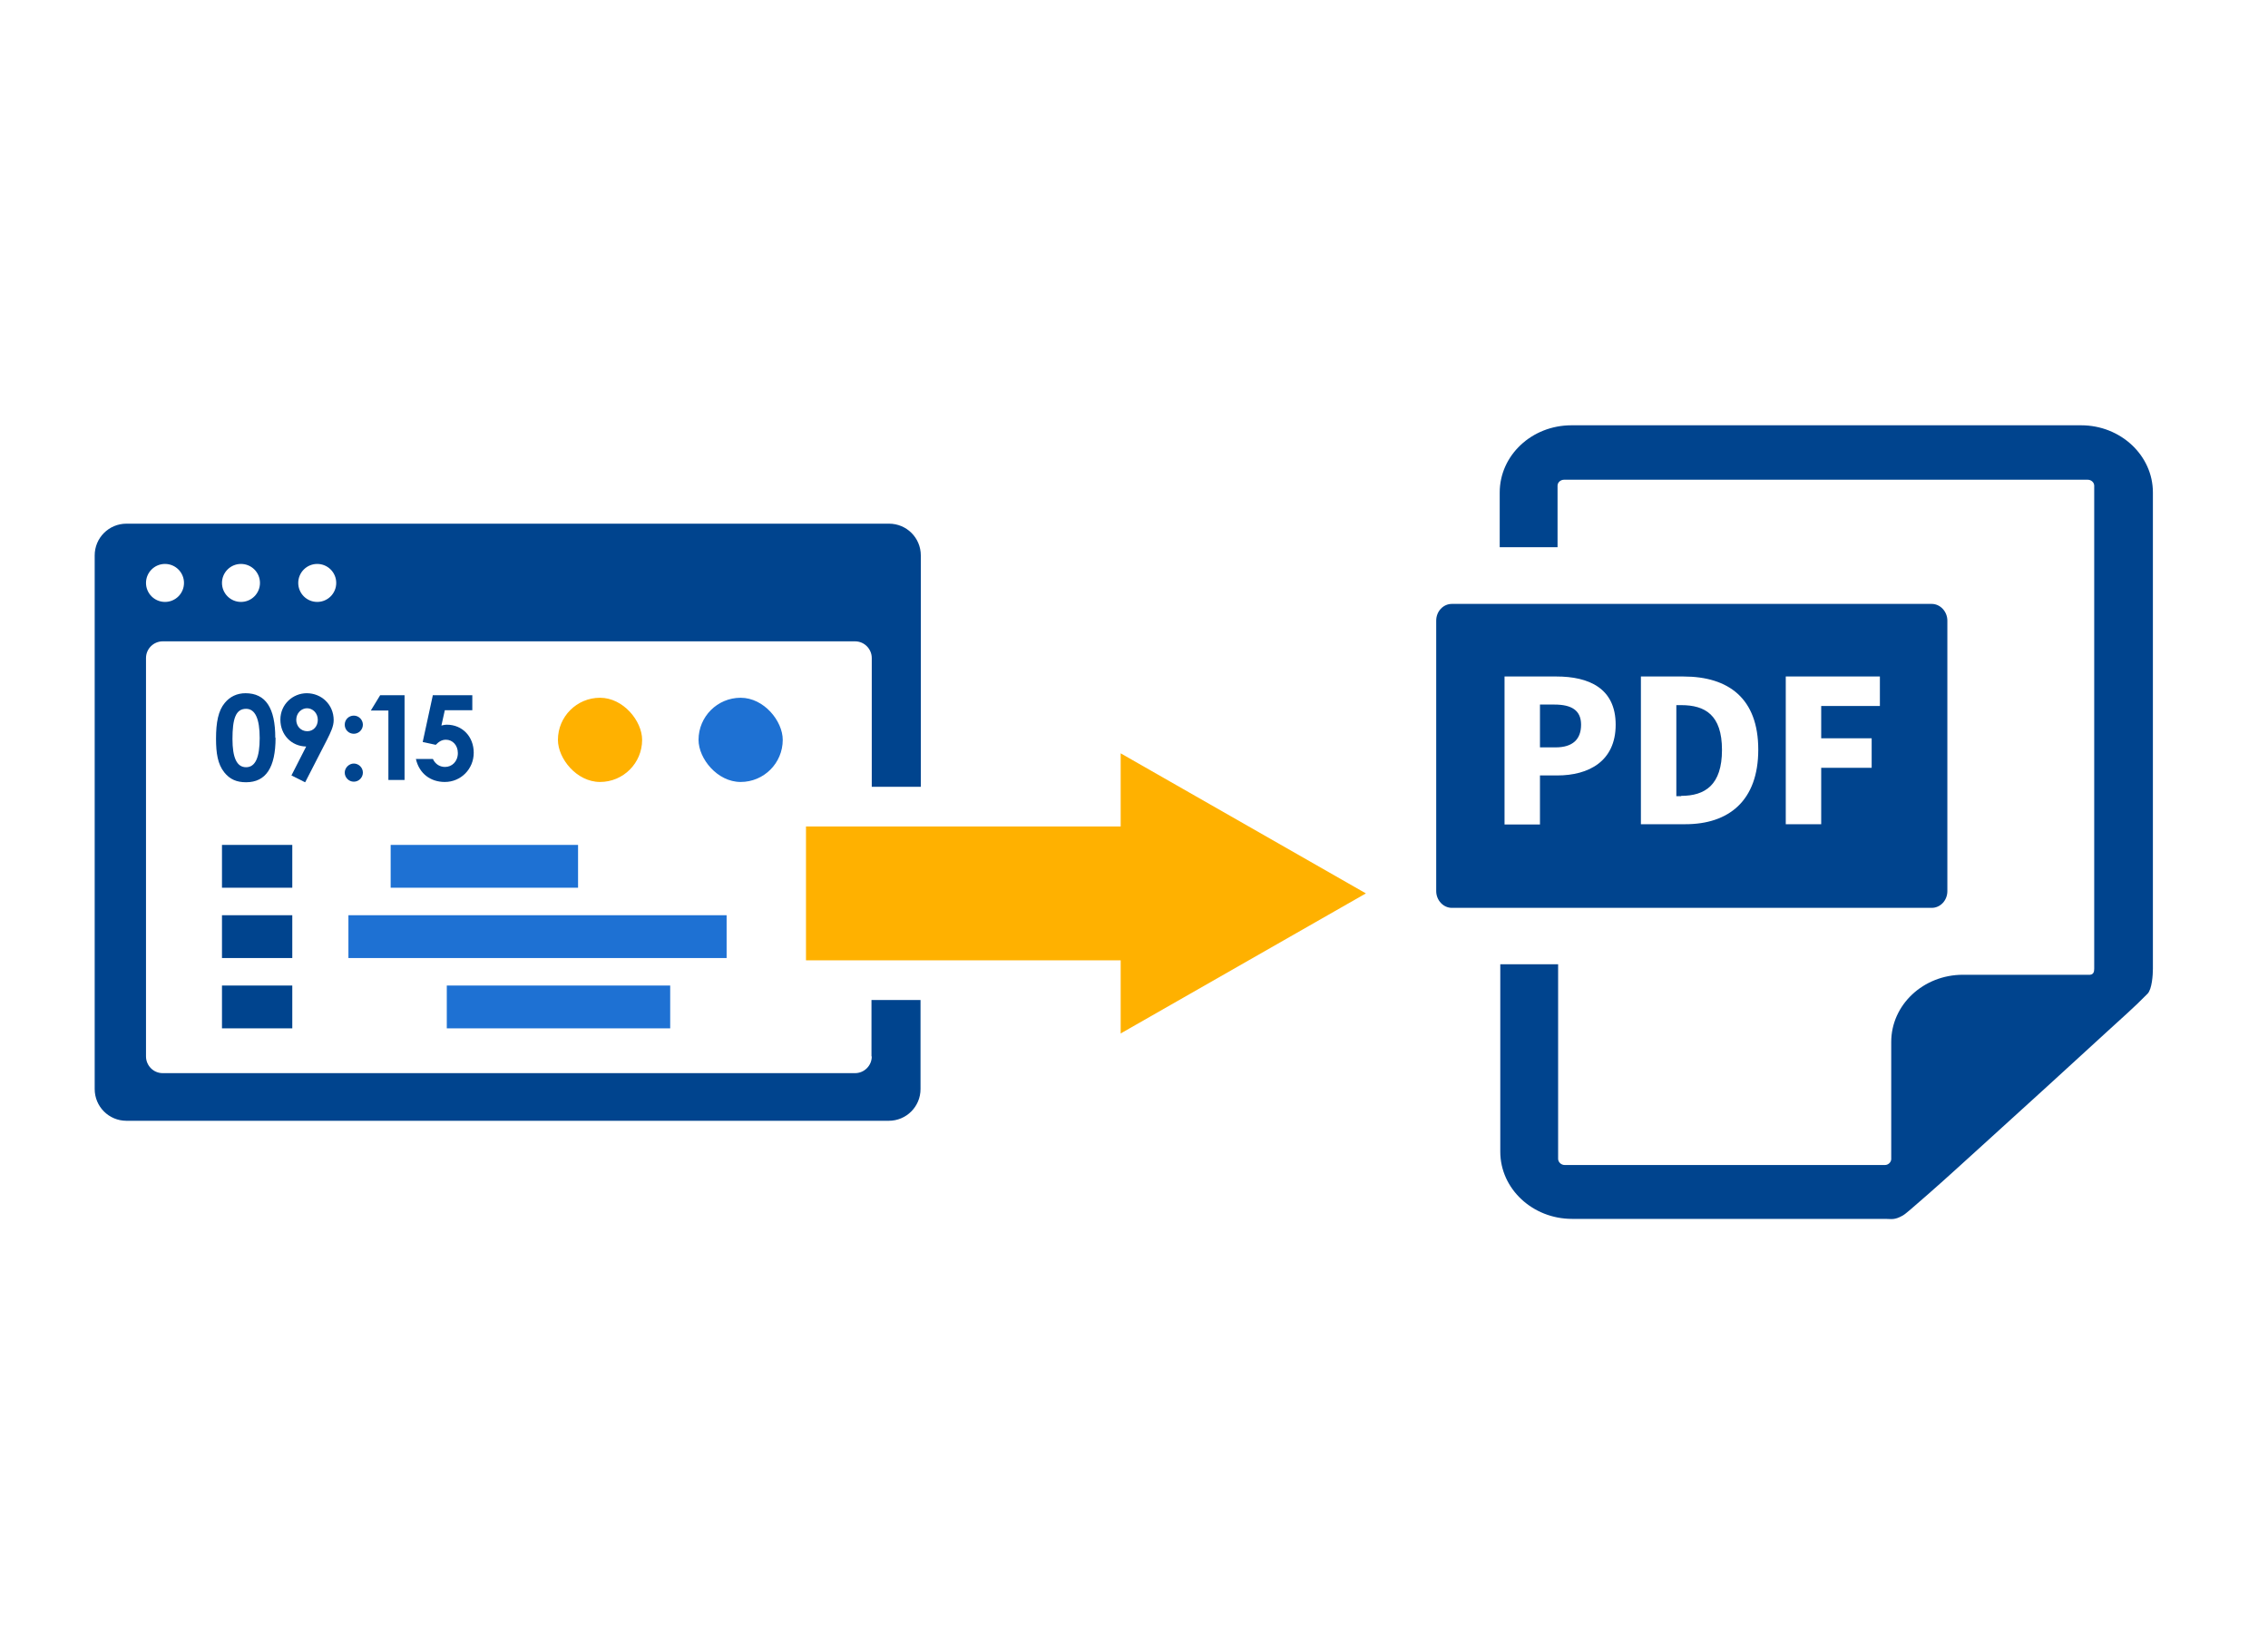 <svg viewBox="0 0 80 58" xmlns="http://www.w3.org/2000/svg"><path d="m0 0h80v58h-80z" fill="none"/><path d="m13.78 29.8h6.61v1.51h-6.61z" fill="#1e71d3"/><path d="m7.83 29.8h2.48v1.51h-2.48z" fill="#00448e"/><path d="m12.29 32.28h13.34v1.51h-13.34z" fill="#1e71d3"/><path d="m7.83 32.28h2.48v1.51h-2.48z" fill="#00448e"/><path d="m15.76 34.76h7.88v1.51h-7.88z" fill="#1e71d3"/><g fill="#00448e"><path d="m7.83 34.76h2.48v1.51h-2.48z"/><path d="m9.72 26.02c0 1.05-.34 1.57-1.04 1.57-.33 0-.57-.1-.77-.35-.23-.29-.29-.67-.29-1.19 0-.57.08-.99.31-1.26.18-.22.43-.34.73-.34.71 0 1.05.52 1.05 1.57zm-1.52.04c0 .66.15 1 .48 1s.48-.35.48-1.03-.16-1.03-.48-1.03c-.37 0-.48.36-.48 1.07z"/><path d="m10.76 27.59-.48-.24.52-1.02c-.52-.01-.91-.41-.91-.95s.44-.93.93-.93c.52 0 .95.4.95.95 0 .21-.1.42-.23.68l-.77 1.5zm.45-2.2c0-.24-.18-.41-.38-.41s-.38.17-.38.41c0 .21.15.4.39.4.22 0 .37-.18.37-.4z"/><path d="m12.8 25.56c0 .17-.14.32-.32.32s-.32-.14-.32-.32.14-.32.32-.32.32.15.32.32zm0 1.69c0 .17-.14.32-.32.32s-.32-.15-.32-.32.15-.32.32-.32.32.14.32.32z"/><path d="m13.41 24.52h.86v2.99h-.57v-2.45h-.62z"/><path d="m15.26 24.52h1.4v.53h-.97l-.12.54s.11-.03.19-.03c.55 0 .95.42.95.99s-.45 1.03-1.02 1.03c-.5 0-.9-.29-1.02-.81h.6c.09.19.25.28.43.28.24 0 .45-.19.45-.49 0-.28-.19-.47-.42-.47-.15 0-.25.07-.36.18l-.46-.1.36-1.66z"/></g><rect fill="#ffb100" height="2.97" rx="1.49" width="2.97" x="19.68" y="24.61"/><rect fill="#1e71d3" height="2.97" rx="1.49" width="2.97" x="24.64" y="24.61"/><path d="m5.82 21.23c.37 0 .67-.3.67-.67s-.3-.67-.67-.67-.67.3-.67.67.3.67.67.67z" fill="none"/><path d="m11.19 21.23c.37 0 .67-.3.67-.67s-.3-.67-.67-.67-.67.3-.67.67.3.67.67.67z" fill="none"/><path d="m8.5 21.23c.37 0 .67-.3.67-.67s-.3-.67-.67-.67-.67.3-.67.67.3.67.67.67z" fill="none"/><path d="m30.75 37.26c0 .33-.27.59-.59.59h-24.42c-.33 0-.59-.27-.59-.59v-14.05c0-.33.27-.59.59-.59h24.42c.33 0 .59.27.59.59v4.54h1.73v-8.16c0-.62-.5-1.12-1.12-1.12h-26.9c-.62 0-1.12.5-1.12 1.12v18.82c0 .62.5 1.12 1.12 1.12h26.89c.62 0 1.12-.5 1.12-1.12v-3.14h-1.73v1.99zm-19.56-17.37c.37 0 .67.3.67.67s-.3.67-.67.67-.67-.3-.67-.67.3-.67.67-.67zm-2.69 0c.37 0 .67.3.67.67s-.3.67-.67.67-.67-.3-.67-.67.3-.67.67-.67zm-2.68 0c.37 0 .67.3.67.67s-.3.67-.67.67-.67-.3-.67-.67.3-.67.67-.67z" fill="#00448e"/><path d="m48.18 31.51-8.65-4.94v2.58h-11.1v4.72h11.1v2.58z" fill="#ffb100"/><path d="m73.38 15h-17.95c-1.4 0-2.53 1.06-2.53 2.37v1.93h2.04v-2.17c0-.12.11-.21.23-.21h18.47c.13 0 .23.1.23.21v17.04c0 .11-.03.2-.15.21h-.08-4.4c-1.4 0-2.53 1.06-2.53 2.37v4.12s0 .01 0 .02c-.01.11-.11.2-.22.2h-11.3c-.12 0-.23-.1-.23-.22v-6.86h-2.04v6.61c0 1.31 1.14 2.37 2.53 2.37h11.05c.22 0 .32.05.62-.12.1-.06.19-.15.28-.22.2-.18.41-.35.61-.53.64-.56 1.27-1.14 1.9-1.71.77-.7 1.54-1.4 2.31-2.1.7-.64 1.41-1.29 2.11-1.93.48-.44.97-.87 1.42-1.33.16-.16.19-.68.19-.88v-16.8c0-1.31-1.14-2.37-2.53-2.37z" fill="#00448e"/><path d="m68.14 21.3h-16.93c-.3 0-.55.26-.55.59v9.54c0 .32.25.59.55.59h16.93c.3 0 .55-.26.55-.59v-9.54c0-.32-.25-.59-.55-.59zm-15.07 2.56h1.83c1.14 0 2.09.41 2.09 1.7s-.95 1.79-2.06 1.79h-.61v1.73h-1.25zm1.8 2.5c.61 0 .9-.29.9-.8s-.34-.71-.94-.71h-.51v1.51zm3.01-2.5h1.5c1.59 0 2.64.77 2.64 2.58s-1.05 2.63-2.57 2.63h-1.57v-5.22zm1.42 4.21c.84 0 1.44-.38 1.44-1.62s-.6-1.58-1.44-1.58h-.17v3.21h.17zm3.68-4.21h3.33v1.04h-2.07v1.14h1.78v1.04h-1.78v1.99h-1.25v-5.22z" fill="#00448e"/></svg>
